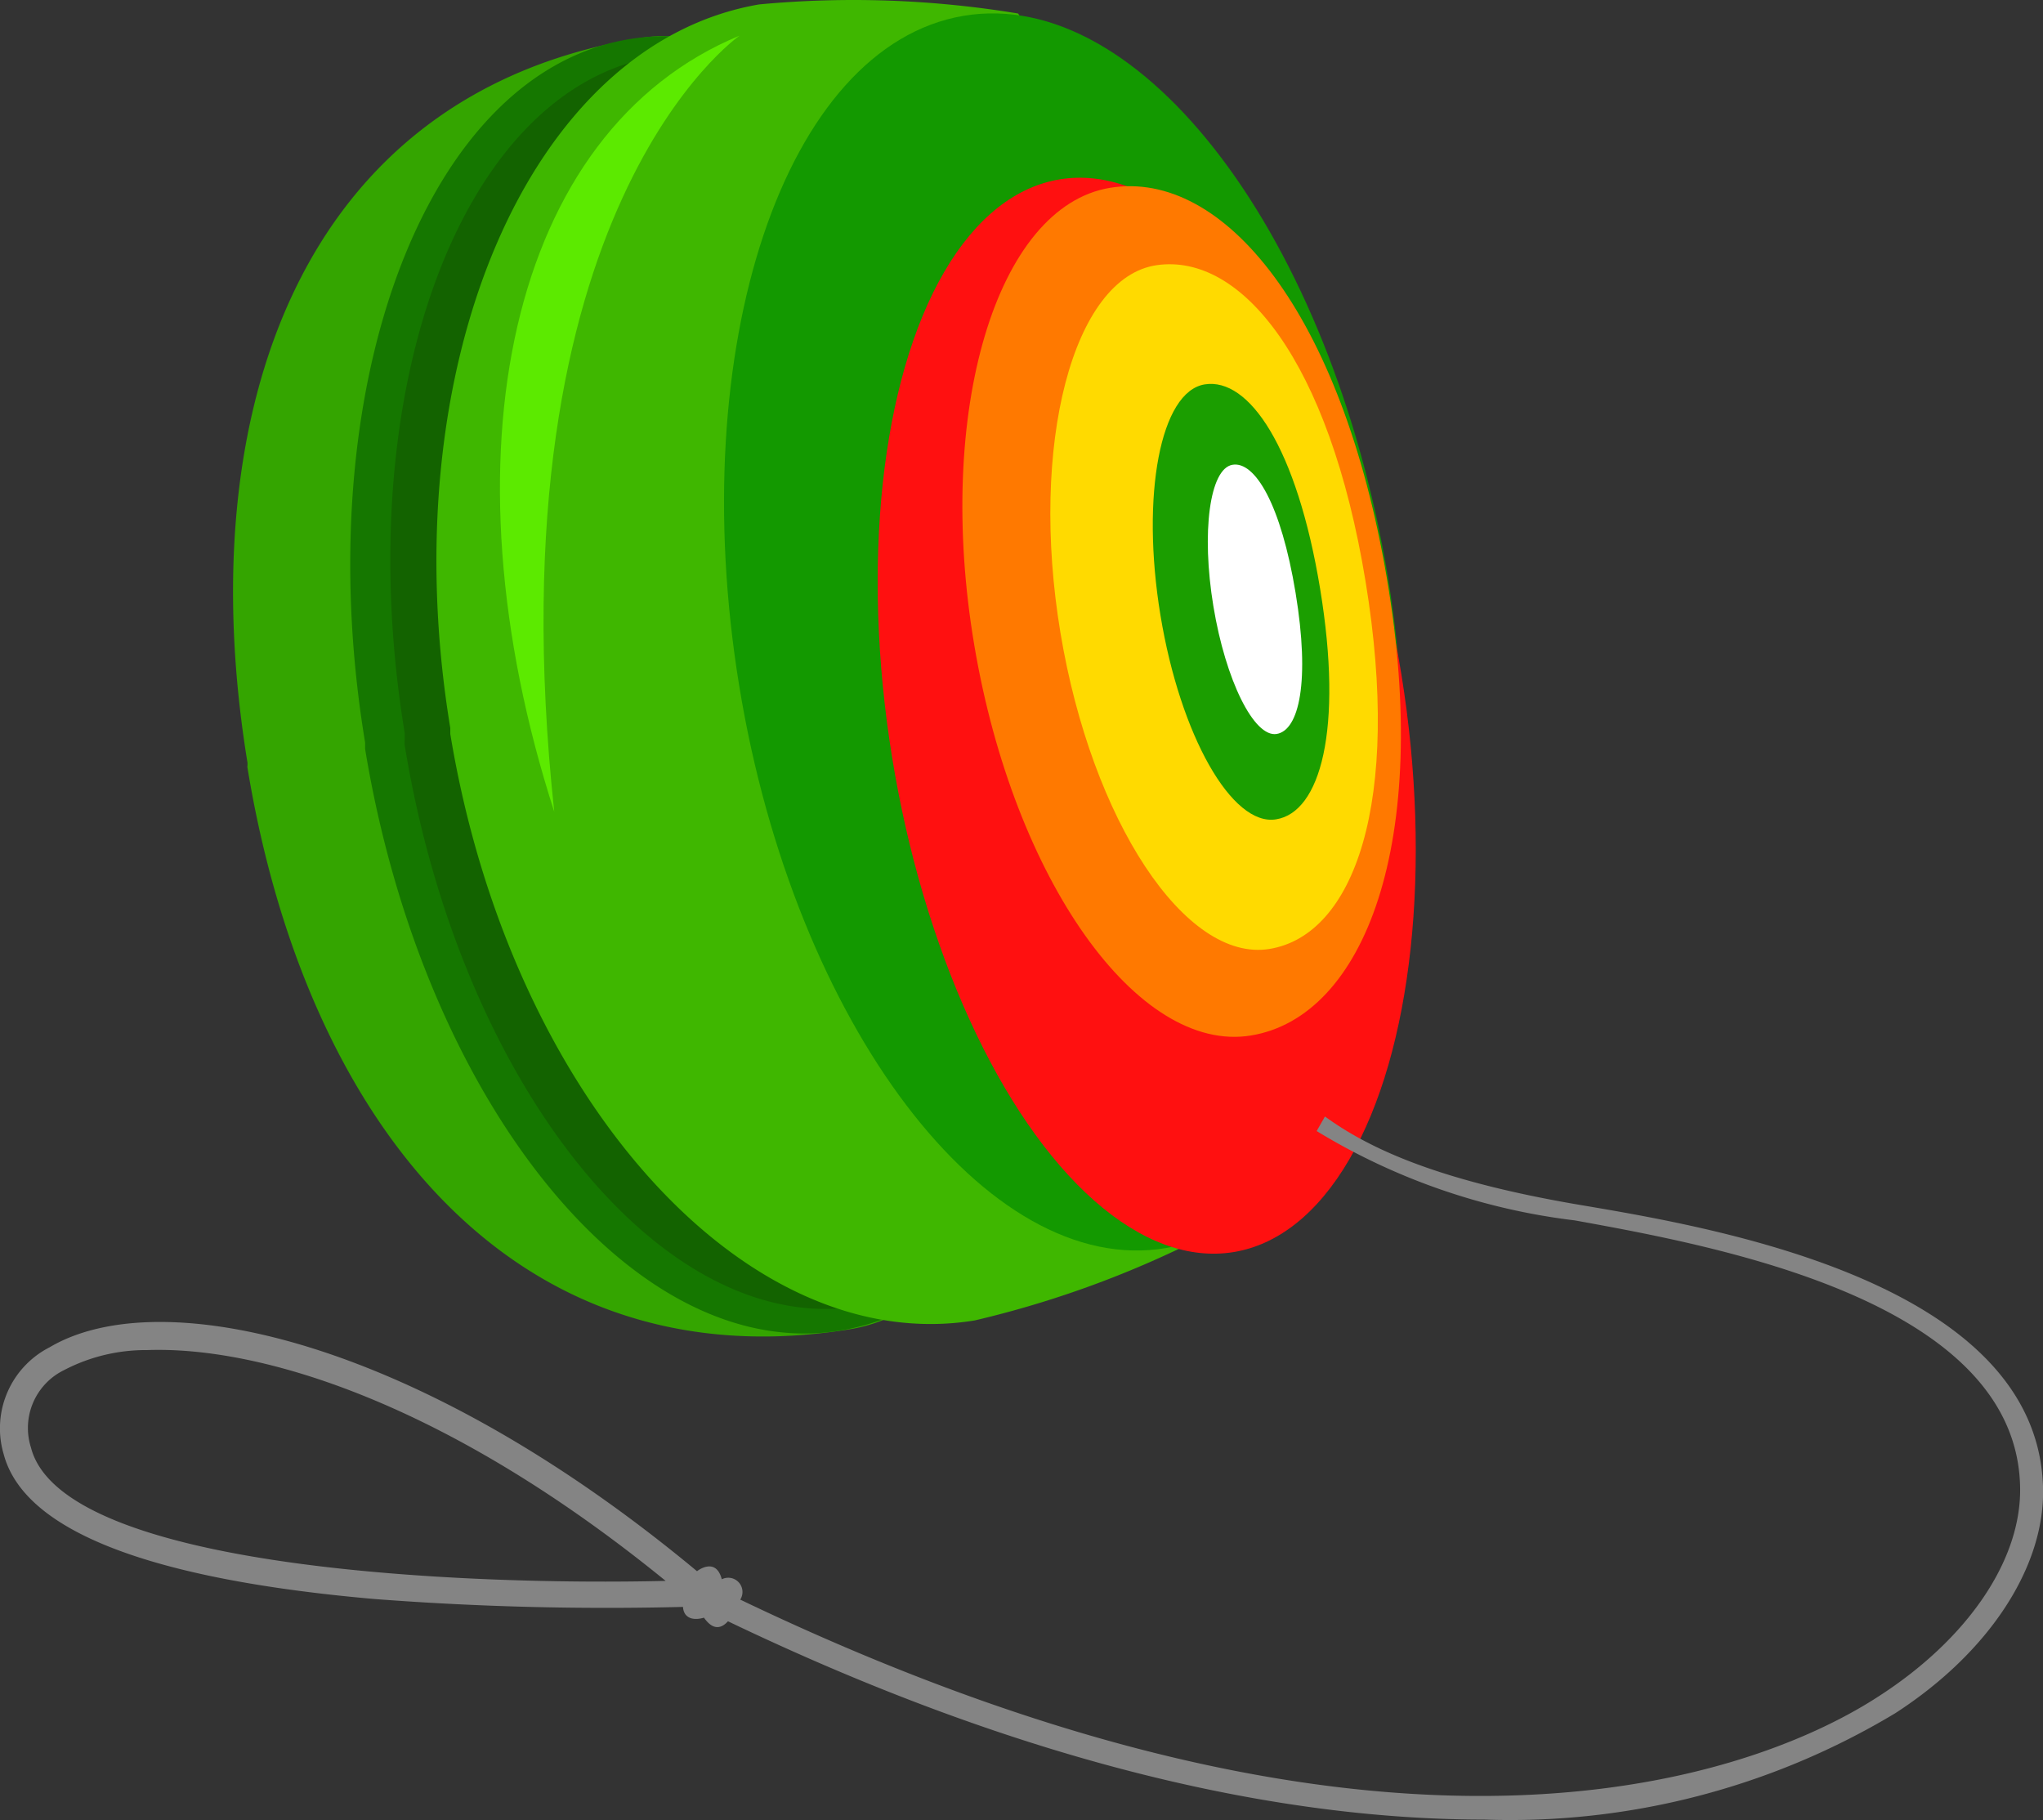 <svg xmlns="http://www.w3.org/2000/svg" width="561.28" height="500" viewBox="0 0 561.28 500">
  <rect x="0" y="0" width="561.28" height="500" fill="#333333" stroke="none"/>
  <defs>
    <style>
      .cls-1 {
        fill: #34a500;
      }

      .cls-2 {
        fill: #157700;
      }

      .cls-3 {
        fill: #136300;
      }

      .cls-4 {
        fill: #3fb700;
      }

      .cls-5 {
        fill: #139900;
      }

      .cls-6 {
        fill: #5cea00;
      }

      .cls-7 {
        fill: #ff1010;
      }

      .cls-8 {
        fill: #ff7900;
      }

      .cls-9 {
        fill: #ffda00;
      }

      .cls-10 {
        fill: #1b9e00;
      }

      .cls-11 {
        fill: #fff;
      }

      .cls-12 {
        fill: #848484;
      }
    </style>
  </defs>
  <title>Y-Yo-yoРесурс 27</title>
  <g id="Слой_2" data-name="Слой 2">
    <g id="Слой_1-2" data-name="Слой 1">
      <g>
        <g>
          <g>
            <g>
              <path class="cls-1" d="M305.35,172v-1.52c-15.74-95.76-82.51-167.85-129.63-160C82.24,25.75,52.27,113.69,68,209.56v.65a1.94,1.94,0,0,0,0,.76c15.75,95.87,72.2,169.48,165.68,154.17C280.49,357.43,320.66,267.75,305.35,172Z"/>
              <path class="cls-2" d="M306.44,171.88V171a2.08,2.08,0,0,1,0-.86c-16.07-97.72-75-167.53-132.13-159.6s-90.12,96-74,193.47v1.74c16.07,97.71,75,170.45,132.13,159.49S322.5,269.27,306.44,171.88Z"/>
              <path class="cls-3" d="M305.35,172.86V169.6c-15.42-93.91-71.44-162.85-125-154.06s-84.58,92.07-69.16,185.87v1.74a7.4,7.4,0,0,0,0,1.63c15.41,93.91,71.33,162.86,125,154.06S320.55,266.77,305.35,172.86Z"/>
              <path class="cls-4" d="M334.45,337.78S364.2,234,352.69,164.06v-.86a2.12,2.12,0,0,1,0-.87c-11.51-69.81-73-158.62-73-158.62a277.7,277.7,0,0,0-71.12-2.5C145.32,12.07,107.32,100.55,123.71,200v1.63C140.11,301,204.6,373.06,267.78,362.75A278.63,278.63,0,0,0,334.45,337.78Z"/>
              <path class="cls-5" d="M381.35,158.85h0C365.93,65.48,313.71-4,264.64,4.36s-76.76,90.87-61.56,184,68.29,162.86,117.25,154.5S396.44,252.22,381.35,158.85Z"/>
              <path class="cls-6" d="M203.19,9.79S134.46,57.34,152.27,223C120.78,125.41,139.78,36,203.19,9.79Z"/>
            </g>
            <g>
              <ellipse class="cls-7" cx="315.04" cy="196.62" rx="70.88" ry="149.27" transform="translate(-27.33 52.78) rotate(-9.18)"/>
              <path class="cls-8" d="M343.68,284.47c-31.16,5.1-65.15-42.89-76-107.16S273.76,56.69,305,51.59s63.63,34.52,76,107.16S374.84,279.37,343.68,284.47Z"/>
              <path class="cls-9" d="M348.78,260.69c-23.13,3.8-48.86-35.28-57.44-86.85s3.37-97.72,26.5-101,47.33,26.05,57.32,86.85S372,256.89,348.78,260.69Z"/>
              <path class="cls-10" d="M350.62,225.08C338.46,227.14,324.24,202,318.81,169s0-61.45,12.16-63.4,25.3,17.26,31.71,56.13S362.68,223.13,350.62,225.08Z"/>
              <path class="cls-11" d="M350.73,201.63c-6.19,1-14-14.66-17.37-35.07s-1-37.78,5.21-38.87,13.36,10.86,17.37,35.18S356.92,200.65,350.73,201.63Z"/>
            </g>
          </g>
          <g>
            <path class="cls-12" d="M13.62,370.13c30.83-18.24,103.14-1.95,181.42,64.49l1.41.76-2.6,6.95-2-1A835,835,0,0,1,103,439.29C40.87,433.86,6.56,420.51,1,399.45A25,25,0,0,1,13.62,370.13Zm-5.1,27.58c8.68,33.66,121,37.89,174.36,36.59-60.8-49.51-111.83-64.49-142.44-63.41a48.57,48.57,0,0,0-22.91,5.54A17.69,17.69,0,0,0,8.52,397.71Z"/>
            <path class="cls-12" d="M191.57,431.58s5.1-4,6.73,2.28a3.91,3.91,0,0,1,5.1,5.54c-1.74,4.24-5.43,11.51-10,5C188.09,446,184.51,442.22,191.57,431.58Z"/>
          </g>
        </g>
        <path class="cls-12" d="M196.78,436.25c193.36,94.89,293.14,46.8,319.2,29.86,24.54-15.74,39.63-37.67,39-58-1.41-51.24-84.79-66-122.35-72.85a176.67,176.67,0,0,1-70.9-24.54l2.28-4c11.51,8.36,29.86,17.37,68.94,24.1,34.42,5.86,126.49,20.3,128.33,77.52.76,21.71-14.55,45.49-40.6,62.32a205.35,205.35,0,0,1-112.92,29.21c-52.55,0-124.09-13.36-214.1-57.55Z"/>
      </g>
    </g>
  </g>
</svg>
